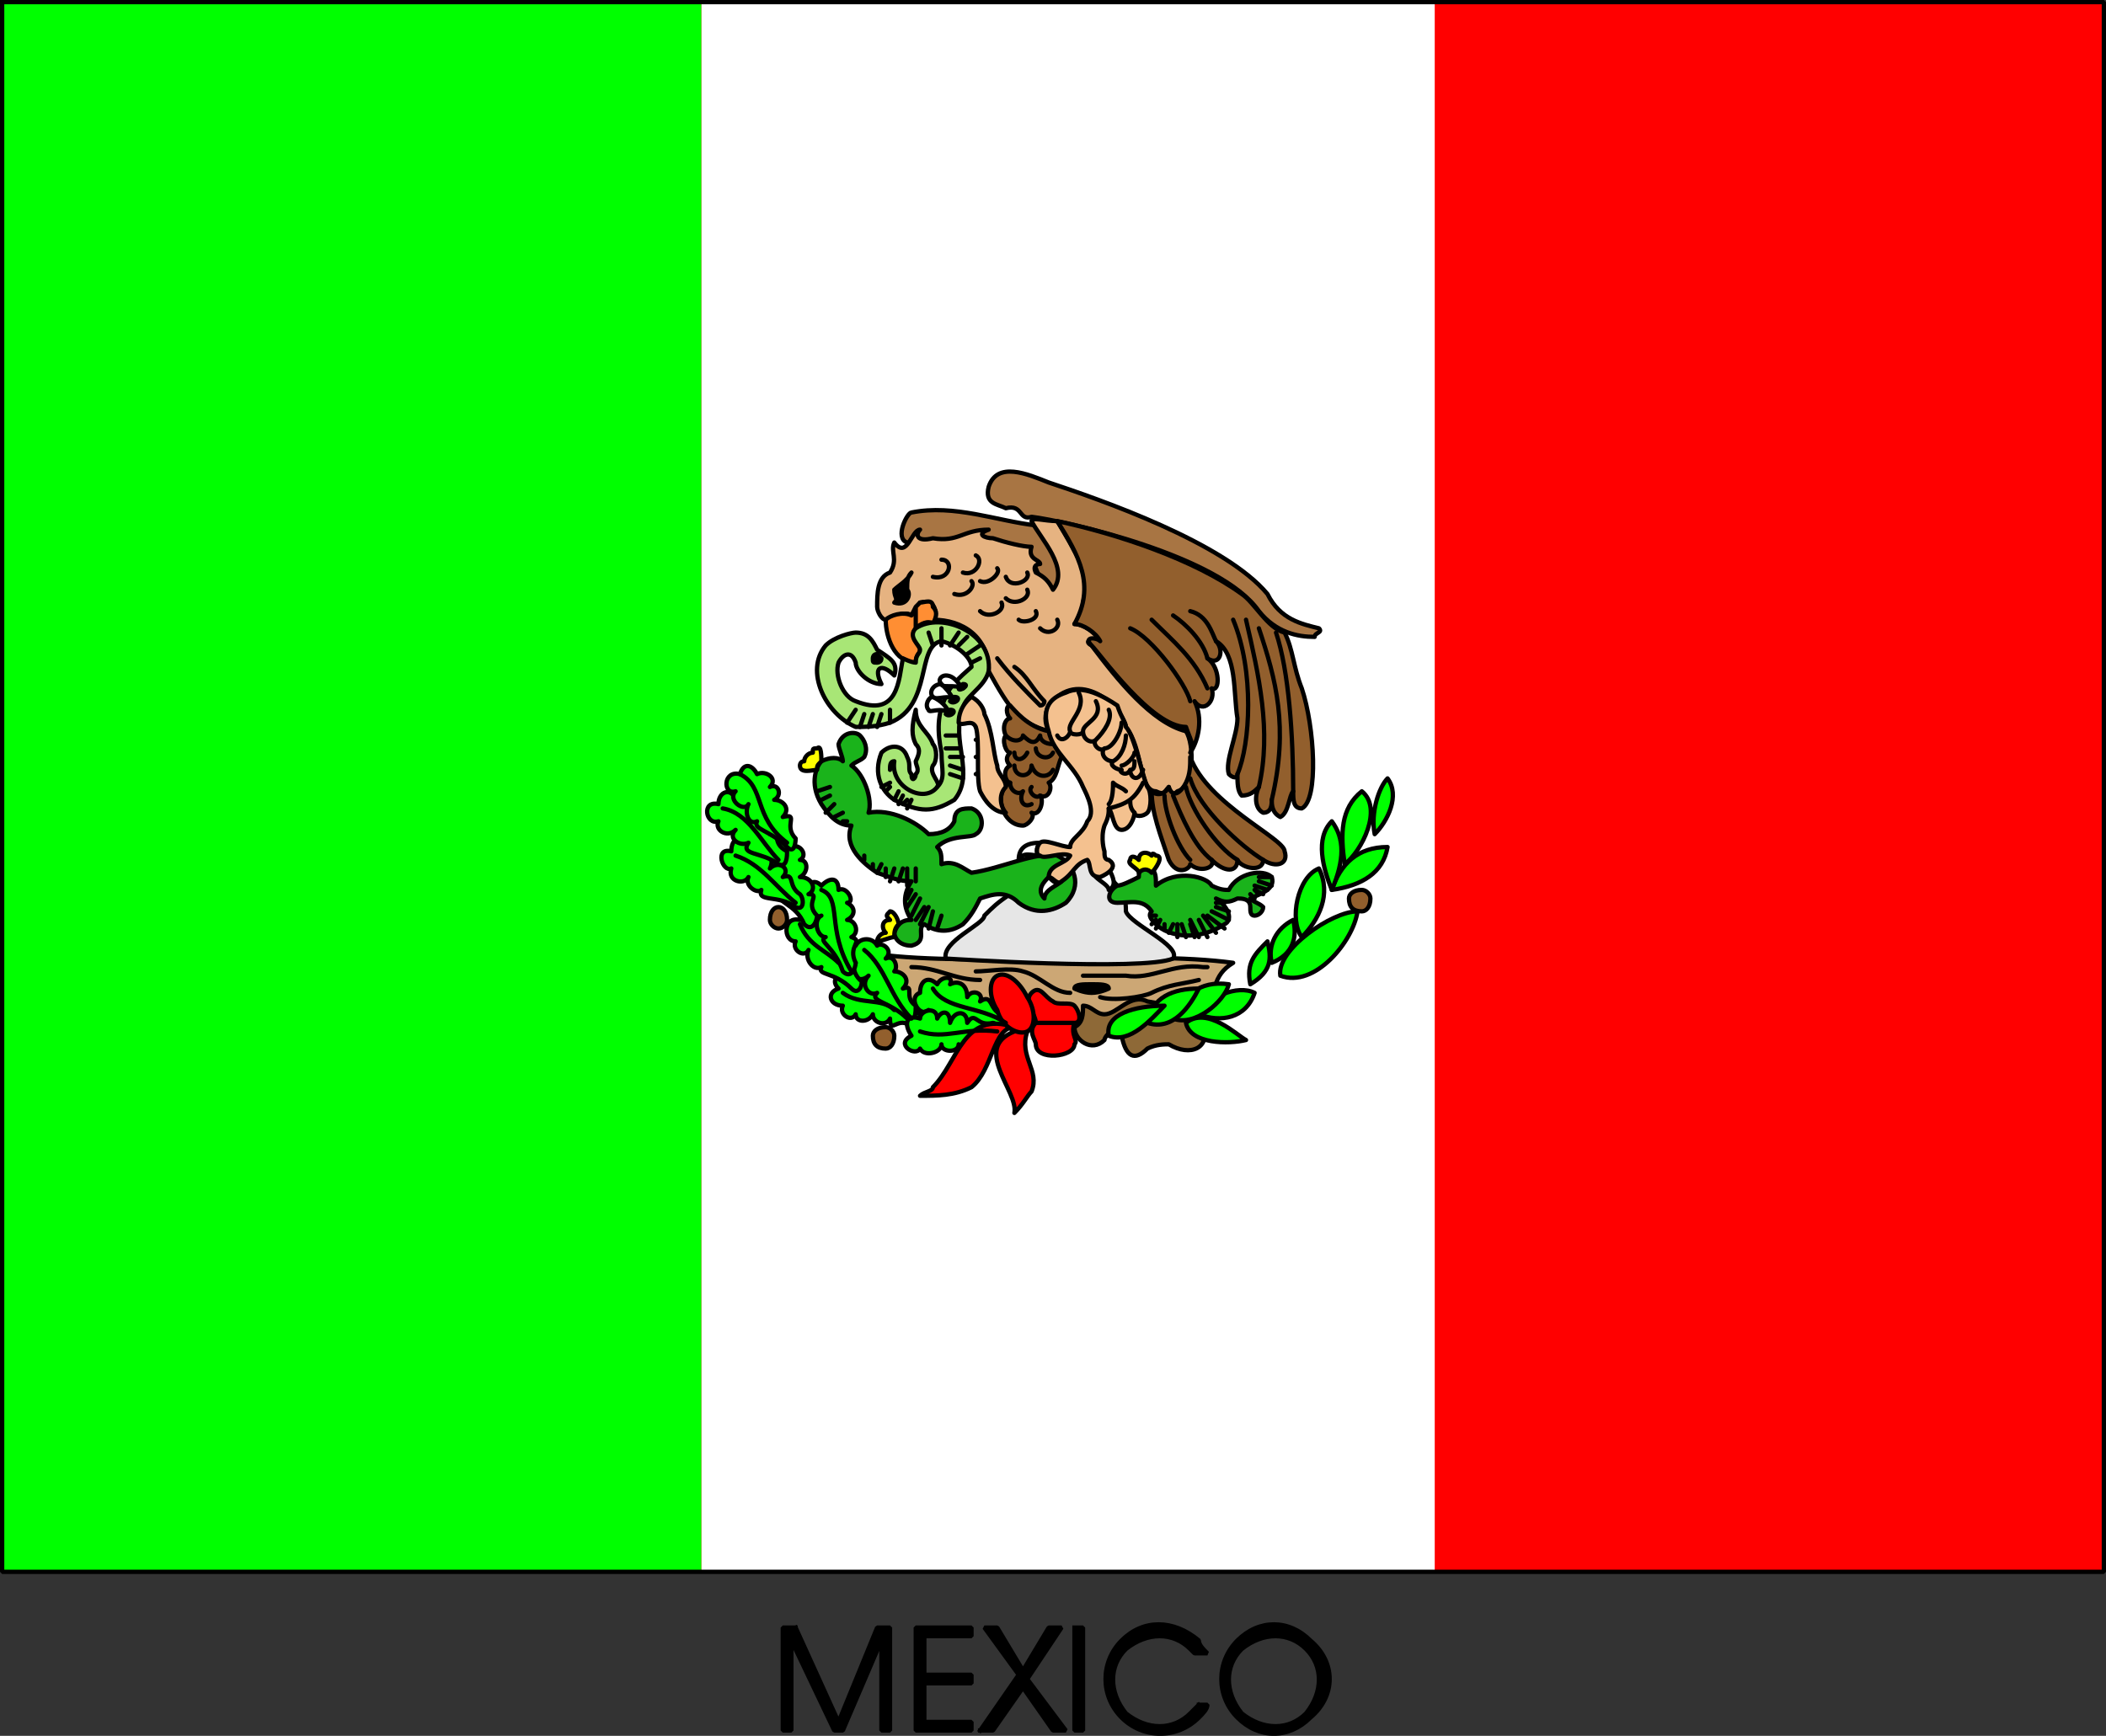 <svg xmlns="http://www.w3.org/2000/svg" width="491" height="404.745" version="1.2"><rect width="100%" height="100%" fill="#333333" stroke="none"/><g fill="none" fill-rule="evenodd" stroke="#000" stroke-linecap="square" stroke-linejoin="bevel" font-family="'Sans Serif'" font-size="12.5" font-weight="400"><path fill="#000" stroke-linecap="butt" stroke-linejoin="miter" stroke-miterlimit="2" d="M185.5 379.5h-3v24h2v-21l10 21h2l9-21v21h2v-24h-3l-9 22-10-22m30 11h11v2h-11v9h11v2h-13v-24h13v2h-11v9m13 13 9-13-8-11h3l6 10 6-10h3l-8 12 9 12h-3l-7-10-7 10h-3m22-24h2v24h-2v-24m29 18-2 2c-4 4-10 4-15 0-4-5-4-11 0-15 5-4 11-4 15 0l1 1h3c-1-1-2-2-2-3-6-5-13-5-18 0s-5 13 0 18 13 5 18 0c1-1 2-2 2-3h-2m9-15c5-5 12-5 17 0 6 5 6 13 0 18-5 5-12 5-17 0s-5-13 0-18m1 2c-4 4-4 10 0 15 5 4 11 4 15 0 4-5 4-11 0-15s-10-4-15 0" vector-effect="non-scaling-stroke"/><path fill="red" stroke="none" d="M.5.5h490v366H.5V.5"/><path fill="#fff" stroke="none" d="M163.5.5h171v366h-171V.5"/><path fill="#0f0" stroke="none" d="M.5.5h163v366H.5V.5"/><path stroke-linecap="butt" stroke-linejoin="miter" stroke-miterlimit="2" d="M.5.5h490v366H.5V.5" vector-effect="non-scaling-stroke"/><path fill="#a87543" stroke-linecap="round" stroke-linejoin="round" d="M241.5 122.5c-9-1-19-5-29-3-1 0-4 6-1 7 7 1 26-2 30 6 1 3 5 9 6 3 1-5-3-10-6-13" vector-effect="non-scaling-stroke"/><path fill="#cca775" stroke-linecap="round" stroke-linejoin="round" d="M204.5 222.5c23 3 61-1 83 2-5 3-4 7-6 11-23 4-47 3-70 0-4-3-7-8-7-13" vector-effect="non-scaling-stroke"/><path fill="#e6b381" stroke-linecap="round" stroke-linejoin="round" d="M206.5 144.5c-1 0-2-2-2-3 0-3 0-7 3-8 2-3 0-5 1-7 3 4 4-3 6-3-1 1-1 3 3 2 6 1 7-2 13-2-3 1-1 2 1 2 3 1 7 2 9 2-1 3 2 3 2 4 0 0-2 0-1 2 2 1 3 2 4 4 4-5-3-12-5-16 0-1 3 0 6 0 0 0 3 5 4 7 3 5 3 8 2 12 0 2-1 4-2 5 2 0 5 2 6 4-2-1-4 0-2 1 6 8 14 18 22 20 2 3 2 13-2 14-1 1-2 1-2-1-1 1-1 2-3 1-4 0-3-10-7-15-1-5-11-14-18-5-1 2-1 4 0 6-7-2-9-5-14-14 0-8-6-12-13-12 1-1 1-5-3-4l-2 3c-1-1-4 0-6 1" vector-effect="non-scaling-stroke"/><path fill="#ff8e33" stroke-linecap="round" stroke-linejoin="round" d="m213.5 141.5 1-1c1 0 3-1 3 1 1 1 1 2 0 4-1-1-3 0-4 1v-5m-7 3c0 4 2 10 7 10 0-2 1-2 1-3 0-2-2-2-1-5v-5l-1 2c-2-1-5 0-6 1" vector-effect="non-scaling-stroke"/><path stroke-linecap="round" stroke-linejoin="round" d="M232.5 153.5c3 4 7 8 10 11 1 0 1-1 1-1-3-3-4-6-7-8m6-9c2 2 5 0 4-2m-9 0c1 1 5 0 4-2m-8-2c1 2-3 4-5 2m11-5c1 2-3 4-5 2m0-5c1 3 6 1 5-1m-7-1c1 1-2 4-4 3m-6 3c3 1 5-2 4-3m1-6c2 1 0 5-3 4m-7 1c4 1 5-4 2-4" vector-effect="non-scaling-stroke"/><path fill="#a87543" stroke-linecap="round" stroke-linejoin="round" d="M244.5 112.5c-5-2-12-5-14 1-1 4 2 4 4 5 4-1 3 3 6 2 8 1 44 9 53 22 4 5 9 6 13 6 0-1 2-1 1-2-4-1-9-2-12-8-10-12-39-22-51-26" vector-effect="non-scaling-stroke"/><path fill="#925f2d" stroke-linecap="round" stroke-linejoin="round" d="M299.5 147.5c2 4 2 8 4 13 3 9 4 26 0 28-2 0-2-2-2-4-1 1-1 5-3 6-2-1-2-3-2-4 0 1 0 3-2 3-2-1-2-4-1-6-1 1-2 2-4 2-1-1-1-3-1-5 0 1-1 1-2 0-1-3 2-9 2-13-1-6 0-15-5-18 2 2 1 6-2 4 3 2 3 8 1 7 1 3-2 6-4 3 2 4 1 9-1 12 1-2 0-3-1-6-8 0-20-17-22-19s1-2 2-1c-1-2-4-4-6-4 5-9 1-16-4-24 14 3 32 9 43 17 3 2 6 8 10 9" vector-effect="non-scaling-stroke"/><path stroke-linecap="round" stroke-linejoin="round" d="M301.5 184.5c0-13-1-28-4-37m-1 39c4-17 1-28-3-40m0 37c3-13 0-26-3-39m-2 36c3-7 4-24-1-36m-4 5c-1-2-2-6-6-7m4 11c-1-4-5-8-8-10m8 17c-3-7-8-11-13-16m9 19c-1-4-9-15-14-17" vector-effect="non-scaling-stroke"/><path fill="#925f2d" stroke-linecap="round" stroke-linejoin="round" d="M235.5 164.5c-1 0-1 2 0 3-1 0-2 2-1 4-1 1 0 4 1 4-1 1-1 2 0 3-2 1-1 4 0 4-4 2-2 10 3 10 1 0 3-2 2-3 2 1 3-3 2-4 2 1 3-2 2-3 2-1 2-4 3-6-2-3-2-4-3-6-5-1-8-5-9-6m33 20c0 5 2 10 4 16 2 4 5 2 5 1 2 2 6 1 5-1 3 3 6 3 6 0 1 2 6 3 6 0 3 2 6 1 5-2 0-3-18-11-22-22 0 2 0 4-1 6s-3 4-4 1c-1 2-3 2-4 1" vector-effect="non-scaling-stroke"/><path stroke-linecap="round" stroke-linejoin="round" d="M277.5 181.5c2 7 12 16 17 19m-18-17c1 5 7 14 12 17m-15-15c2 5 5 12 9 15m-11-15c0 4 3 12 6 15" vector-effect="non-scaling-stroke"/><path fill="#a8e676" stroke-linecap="round" stroke-linejoin="round" d="M205.5 159.5c-2-4 0-5 3-2 1-3-1-4-4-6-1-2-2-4-5-4-1 0-5 1-7 3-5 6 0 16 7 19 2 0 5 0 8-1 10-4 6-18 12-19 4 1 7 4 7 6-1 1-5 4-6 7-2 4-2 8-1 13 0 4 1 6-1 8 1-1-2-3-1-5 1-1 1-4 0-5-1-3-4-4-4-8-1 4-1 6 0 8 1 1 1 2 0 4 0 1 1 2 0 3 0 1-1 2-1 0-1-1 0-2-1-4-1-3-4-3-6-1-2 5 0 9 3 11 6 3 9 3 14 0 5-6-1-14 2-21 0-3 5-5 6-9 1-9-11-14-17-10-2 2 1 4 1 5s-1 1-1 3c-1 0-3-1-3-1-1 5-1 14-11 10-3-1-5-6-4-9 1-2 3-3 4 0 0 2 3 5 6 5" vector-effect="non-scaling-stroke"/><path fill="#fff" stroke-linecap="round" stroke-linejoin="round" d="M220.5 157.5c2 0 3 2 4 3-2-1-5 0-5-1-1-1 0-2 1-2m-1 2c1 1 2 2 3 4-1-2-4 0-5-1s0-3 2-3m-2 3c2 1 3 2 4 4-2-2-5 0-5-1-1-1 0-3 1-3" vector-effect="non-scaling-stroke"/><path fill="#e6e6e6" stroke-linecap="round" stroke-linejoin="round" d="M235.5 208.5c-3 2-4 3-6 5 0 2-10 6-9 10 0 0 46 3 53 0 2-3-10-8-11-11 0-1 0-3-1-5-1-1-4-4-5-6-1-1-8-6-12-3l-9 10" vector-effect="non-scaling-stroke"/><path fill="red" stroke-linecap="round" stroke-linejoin="round" d="M250.5 238.5h-9c-2 2 0 4 0 5 0 4 9 3 9 0 1-1-1-2 0-5m-9 0h9c2 0 1-3 0-4s-4 0-5-1c-2-1-3-4-5-2s1 5 1 7" vector-effect="non-scaling-stroke"/><path fill="#8e6937" stroke-linecap="round" stroke-linejoin="round" d="M250.5 239.5c2-1 2-3 2-5 2 0 3 2 5 2 3 0 6-5 10-3 6 1 10 2 13 5 2 6-3 8-8 5-1 0-3 0-5 1-3 3-5 2-6-3-1-3-4 0-4 1-3 3-7 0-7-3" vector-effect="non-scaling-stroke"/><path fill="#0f0" stroke-linecap="round" stroke-linejoin="round" d="M218.5 229.5c-2-2-4-1-4 2-3 1 0 6 2 4 0 3 4 3 4 1 0 2 3 3 4 1 0 3 4 0 9 2 3 0 1-3 0-3-3-1-2-5-5-3 1-2-2-3-3-1 0-3-2-4-4-3 1-2-2-2-3 0" vector-effect="non-scaling-stroke"/><path fill="#0f0" stroke-linecap="round" stroke-linejoin="round" d="M196.5 234.5c-3 0-4-3-1-4-3-3 3-5 4-2 1-2 4 0 3 2 1-2 5-1 4 1 2-2 3 3 8 5 2 1-1 3-2 3-3-3-5 2-5-2-1 2-4 1-4-1-1 2-4 2-4 0-1 2-4 0-3-2" vector-effect="non-scaling-stroke"/><path fill="#0f0" stroke-linecap="round" stroke-linejoin="round" d="M204.5 220.5c-1-2-4-2-5 0-3-1-3 5 0 4-2 3 1 5 3 3-2 2 0 5 2 4-2 2 3 2 7 6 2 2 2-2 2-3-3-2 0-5-3-4 2-2 0-4-2-4 1-1 0-4-2-3 2-2-1-4-2-3" vector-effect="non-scaling-stroke"/><path fill="#0f0" stroke-linecap="round" stroke-linejoin="round" d="M190.5 214.5c-1-2-4-2-4 0-4-1-4 5-1 5-1 2 2 4 3 2-1 2 1 5 3 4-1 2 3 1 7 5 2 2 3-2 2-2-3-3 0-6-3-5 1-2-1-4-3-3 2-2 0-4-2-4 2-1-1-4-2-2" vector-effect="non-scaling-stroke"/><path fill="#0f0" stroke-linecap="round" stroke-linejoin="round" d="M195.5 207.5c0-3-2-3-4-1-3-3-5 3-2 3-2 2 0 5 2 4-2 1-1 5 1 5-2 1 2 2 4 8 2 2 3-1 3-2-2-4 2-5-1-6 2-1 1-4-1-4 2-1 2-3 0-4 2 0 0-4-2-3" vector-effect="non-scaling-stroke"/><path fill="#0f0" stroke-linecap="round" stroke-linejoin="round" d="M184.5 197.5c0-3-3-3-4-1-4-2-5 4-2 4-2 2 1 5 2 4-1 1 0 4 2 4-2 2 3 2 5 7 2 2 3-1 3-2-3-3 1-5-2-5 2-1 1-4-2-4 2-1 2-4 0-4 2-1 0-4-2-3" vector-effect="non-scaling-stroke"/><path fill="#0f0" stroke-linecap="round" stroke-linejoin="round" d="M174.5 197.5c-2-3-4-2-4 1-4-1-2 5 0 4-1 3 3 4 4 2-1 2 2 4 3 3-1 3 4 1 8 4 2 1 2-2 1-3-3-2-1-5-4-4 2-2-1-4-3-2 1-2 0-4-2-4 1-1-2-3-3-1" vector-effect="non-scaling-stroke"/><path fill="#0f0" stroke-linecap="round" stroke-linejoin="round" d="M171.5 186.5c-1-3-4-2-4 1-4-1-3 5 0 4-1 2 2 4 4 2-2 2 1 4 3 3-2 3 3 2 7 5 2 1 2-2 2-3-4-2-1-5-4-4 2-2-1-4-3-3 1-2 0-4-2-3 2-2-1-4-3-2" vector-effect="non-scaling-stroke"/><path fill="#0f0" stroke-linecap="round" stroke-linejoin="round" d="M176.5 180.5c-1-2-3-3-4 0-4-1-4 5-1 4-2 2 2 5 3 3-1 2 0 5 2 4-1 2 3 2 7 6 2 2 2-2 2-2-3-3 1-6-3-5 2-2 0-4-2-4 2-1 1-4-1-3 2-2-1-4-3-3" vector-effect="non-scaling-stroke"/><path stroke-linecap="round" stroke-linejoin="round" d="M207.5 179.5c0-1 0-2 1-2-1 6 7 10 10 6m-7 5 1-2m-2 1 1-1m-2 1 1-2m-2 1 1-2m-3 0 1-1m-2 0 2-1m14-2 3 1m-3-3 3 1m-3-3h3m-4-2h3m-3-3h3m3-17 2-1m-3-1 3-2m-5 0 2-2m-4 2 2-3m-4 3v-4m-2 4-1-3m-9 21v-3m-3 4 1-3m-3 3 1-3m-3 3 1-3m-4 2 2-3" vector-effect="non-scaling-stroke"/><path fill="#925f2d" stroke-linecap="round" stroke-linejoin="round" d="M317.5 207.5c1 0 2 1 2 2 0 2-1 3-2 3-2 0-3-1-3-3 0-1 1-2 3-2m-111 32c1 0 2 1 2 2 0 2-1 3-2 3-2 0-3-1-3-3 0-1 1-2 3-2m-25-28c1 0 2 1 2 3 0 1-1 2-2 2s-2-1-2-2c0-2 1-3 2-3" vector-effect="non-scaling-stroke"/><path fill="#0f0" stroke-linecap="round" stroke-linejoin="round" d="M276.5 238.5c1 5 10 5 14 4-2-1-9-8-14-4" vector-effect="non-scaling-stroke"/><path fill="#0f0" stroke-linecap="round" stroke-linejoin="round" d="M279.5 236.5c5 2 11 1 13-5-4-2-11 1-13 5" vector-effect="non-scaling-stroke"/><path fill="#0f0" stroke-linecap="round" stroke-linejoin="round" d="M273.5 237.5c5 2 12-4 13-8-7-1-11 3-13 8" vector-effect="non-scaling-stroke"/><path fill="#0f0" stroke-linecap="round" stroke-linejoin="round" d="M267.5 238.5c6 2 10-4 12-8-6 0-11 2-12 8" vector-effect="non-scaling-stroke"/><path fill="#0f0" stroke-linecap="round" stroke-linejoin="round" d="M258.5 241.5c5 2 10-4 13-7-7 0-14 2-13 7m55-40c4-3 9-13 4-17-5 4-5 10-4 17m7-7c3-3 6-9 3-13-2 2-4 8-3 13" vector-effect="non-scaling-stroke"/><path fill="#0f0" stroke-linecap="round" stroke-linejoin="round" d="M310.5 207.5c2-6 6-10 13-10-1 6-6 9-13 10" vector-effect="non-scaling-stroke"/><path fill="#0f0" stroke-linecap="round" stroke-linejoin="round" d="M310.5 207.5c3-7 3-12 0-16-4 4-2 11 0 16m-7 11c4-4 7-10 4-16-5 2-7 12-4 16" vector-effect="non-scaling-stroke"/><path fill="#0f0" stroke-linecap="round" stroke-linejoin="round" d="M298.5 227.5c8 3 17-8 18-15-6 0-19 9-18 15" vector-effect="non-scaling-stroke"/><path fill="#0f0" stroke-linecap="round" stroke-linejoin="round" d="M296.5 224.5c5-2 6-6 5-10-4 2-6 6-5 10" vector-effect="non-scaling-stroke"/><path fill="#0f0" stroke-linecap="round" stroke-linejoin="round" d="M291.5 229.5c5-3 5-6 4-10-3 3-5 5-4 10" vector-effect="non-scaling-stroke"/><path stroke-linecap="round" stroke-linejoin="round" d="M227.5 226.5c3 0 8-1 11 0 4 1 7 5 11 5m30-3c-4 1-7 1-11 3-2 1-9 2-12 1m-4-5h10c6 1 11-3 18-2h1m-69 0c6 0 10 3 16 3" vector-effect="non-scaling-stroke"/><path fill="#000" stroke-linecap="round" stroke-linejoin="round" d="M254.5 229.5c2 0 4 0 4 1 0 0-2 1-4 1s-4-1-4-1c0-1 2-1 4-1" vector-effect="non-scaling-stroke"/><path stroke-linecap="round" stroke-linejoin="round" d="M235.5 182.5c0 2 2 3 3 2-1 2 0 4 2 3m0-4c-1 1 1 3 2 2m3-6c-1 2-4 2-5-1 0 3-4 3-4 0m5-4c0 2 3 3 4 1m-6 0c-1 2-3 2-3 0m-2-4c2 2 4 1 4 0 2 2 3 2 4 0 0 1 1 2 3 2" vector-effect="non-scaling-stroke"/><path fill="#0f0" stroke-linecap="round" stroke-linejoin="round" d="M214.5 237.5c-3-1-4 1-2 4-4 2 1 5 2 3 1 2 5 1 5-1 0 2 4 2 4 0 1 3 3-1 9-2 2 0 0-3-1-3-4 1-4-3-6 0 0-3-3-3-4 0 0-3-2-3-3-1 0-3-4-2-4 0" vector-effect="non-scaling-stroke"/><path fill="red" stroke-linecap="round" stroke-linejoin="round" d="M236.5 240.5c-10 4 1 14 0 19 2-2 3-4 4-5 2-5-3-8-1-14 0-1-1-1-3 0m0-1c-12-4-13 8-19 14 0 1-2 1-3 2 4 0 8 0 12-2 5-4 5-14 10-14" vector-effect="non-scaling-stroke"/><path fill="red" stroke-linecap="round" stroke-linejoin="round" d="M232.5 227.5c2-1 5 1 7 5 2 3 2 7 0 8s-6-1-7-5c-2-3-2-7 0-8" vector-effect="non-scaling-stroke"/><path fill="#1ab31b" stroke-linecap="round" stroke-linejoin="round" d="M260.5 206.5c1 0 3-1 5-2 0-2 1-3 3-2 1 1 1 2 1 4 5-4 12-2 13 0 2 1 3 1 4 1 2-4 8-5 10-3 1 3-3 4-5 5 1 1 2 1 3 2 0 1-1 2-2 2s-1-1-1-2c0-2-2-2-3-2-2 1-3 1-5 0 3 2 4 5 2 6-6 4-13 3-16 0-1-1-2-2-1-3-2-3-5-2-8-2s-2-3 0-4m-12 4c4-4 2-9-2-11-5-1-13 3-20 4-2-1-4-3-7-2 0-2 0-3-1-4 3-3 8-2 9-3 2-1 2-5-1-6-2 0-4 0-4 3-1 2-3 3-6 3-3-3-9-6-14-5 1-3-1-9-4-11 1-1 2-1 3-2 1-2 0-4-1-5s-4-1-5 2c0 1 1 3 1 4-1-1-3-1-5 0-1 1-3 5 0 10 2 3 4 5 7 5-2 5 3 9 6 11 3 1 5 2 8 2-2 3-2 6 0 9-1 0-3 0-4 3 0 1 1 3 4 3 4-1 1-4 3-5 3 2 6 2 9 0 2-2 3-4 4-6 3-1 6-2 9 1 4 3 8 2 11 0" vector-effect="non-scaling-stroke"/><path fill="#fff" stroke-linecap="round" stroke-linejoin="round" d="M255.5 204.5c1 0 3-1 3-2 1 2 2 4 0 5 0-1-2-2-3-3m-11 0c-1 1-3 3-1 5 0-2 3-3 4-4-1 1-2 0-3-1m-2-8c-3 0-5 1-5 4 1-2 3-1 5-1-1 0-1-2 0-3" vector-effect="non-scaling-stroke"/><path fill="#000" stroke-linecap="round" stroke-linejoin="round" d="M212.5 133.5c-1 2-3 3-4 4 0 2 1 2 0 3 3 1 4-2 3-3 0-2 0-3 1-4m-8 19 1 1c0 1-1 1-1 1-1 0-1 0-1-1 0 0 0-1 1-1" vector-effect="non-scaling-stroke"/><path stroke-linecap="round" stroke-linejoin="round" d="M230.5 179.5c0 1-1 4-2 4m2-7c0 2-1 3-3 4m3-8c0 2-2 4-3 4m3-7c0 1-2 3-3 3m1-6c1 1 0 3-1 3m-4-9c0 1 3-1 1-1m-3 4c1 1 3-1 1-1m-2 4c1 1 3-1 1-1" vector-effect="non-scaling-stroke"/><path fill="#f4c18f" stroke-linecap="round" stroke-linejoin="round" d="M234.5 183.5c-2 2-1 5 0 6-3 0-5-3-6-5-1-3 0-12-1-15-1-2-3 0-4-1 0-4 3-6 3-6 2 1 3 3 3 4 2 4 2 9 3 12 0 2 2 3 2 5m18 0c1 2 3 6 1 8-1 3-4 4-4 6-2 0-6-2-7-1s-1 3 0 3c1 1 5-1 7 0-1 2-5 2-5 5 1 0 2 2 3 1 3-2 3-4 6-5 1 1 0 4 3 4 0 0 5-2 2-4-1 0-1-1-1-2 0 0-1-3 0-6 1-2 1-3 1-4 1 1 1 5 3 5s3-3 3-4c0 1 2 1 3 0s1-5 0-6c-1-2-3-12-5-14 0-1-1-2-2-5-3-2-8-5-12-3-3 1-6 3-4 9 1 5 6 8 8 13" vector-effect="non-scaling-stroke"/><path stroke-linecap="round" stroke-linejoin="round" d="M263.5 186.5c0 1 0 2 1 3m2-7c-2 4-4 5-8 6m-12-17c1 2 3 0 3-1 0 1 3 1 3 0 0 2 2 3 3 2-1 1 1 3 2 2-1 1 0 3 2 3-1 1 1 2 2 2-1 0 1 2 2 0 0 2 2 3 3 0m-3 0c1 0 1-1 1-2m0-2c0 1-2 3-3 3m1-7c0 2-1 5-3 6m2-9c0 2-2 6-4 6m1-9c1 2-1 5-3 7m0-9c2 4-3 5-3 7m-1-9c2 4-3 7-2 9m9 17c1-1 1-4 1-5 1 1 2 1 3 2m-48 56c6 2 10-1 18 0m-15-10c3 5 11 4 17 8m-33-17c5 4 6 11 11 16m-16-6c4 3 9 1 12 4m-22-20c2 5 6 6 9 9m-4-17c5 2 1 9 7 19m-30-38c6 1 9 8 13 12m-9-20c6 3 3 10 11 16m-12 3c6 2 9 7 14 11" vector-effect="non-scaling-stroke"/><path fill="#ff0" stroke-linecap="round" stroke-linejoin="round" d="M191.5 177.5c0-1 0-4-1-3-1 0-1 0-1 1-1 0-2 1-2 2-1 0-1 1-1 1 0 2 3 1 4 1 0-1 0-1 1-2m18 38c0-1-1-3-2-3-1 1-1 1 0 2-2 0-2 2-1 3-1 0-2 1-2 2 1 0 3-1 4-1 0-1 0-2 1-3m59-12c1-1 3-4 1-4-1-1-1 0-1 0-1-1-3-1-3 1-1-1-2-1-2 0-1 1 2 2 2 3 1-1 2-1 3 0" vector-effect="non-scaling-stroke"/><path stroke-linecap="round" stroke-linejoin="round" d="m219.5 213.5-1 3m-1-4-1 4m0-5-2 4m1-4-2 3m1-5-2 4m1-5-2 3m1-4-1 2m-10-10v1m2 1v1m2-1-1 2m2-1v2m2-2-1 3m3-3-1 3m2-3v4m2-4v3m-17-16-2 1m3 1h-1m-2-4-2 2m1-4-2 1m2-3-3 1m103 20h3m-3 1 3 1m-4 0 3 1m-3 0 2 1m-2-1 1 1m-2 0 1 1m-9 1h2m-2 1 3 1m-4 0 4 2m-5-1 4 3m-5-3 3 4m-4-3 2 4m-4-4 2 4m-2-3 1 3m-3-3 1 3m-2-3v3m-1-3-1 2m-1-2v1m-1-2-1 2m0-2-1 1m1-2h-1" vector-effect="non-scaling-stroke"/></g></svg>
